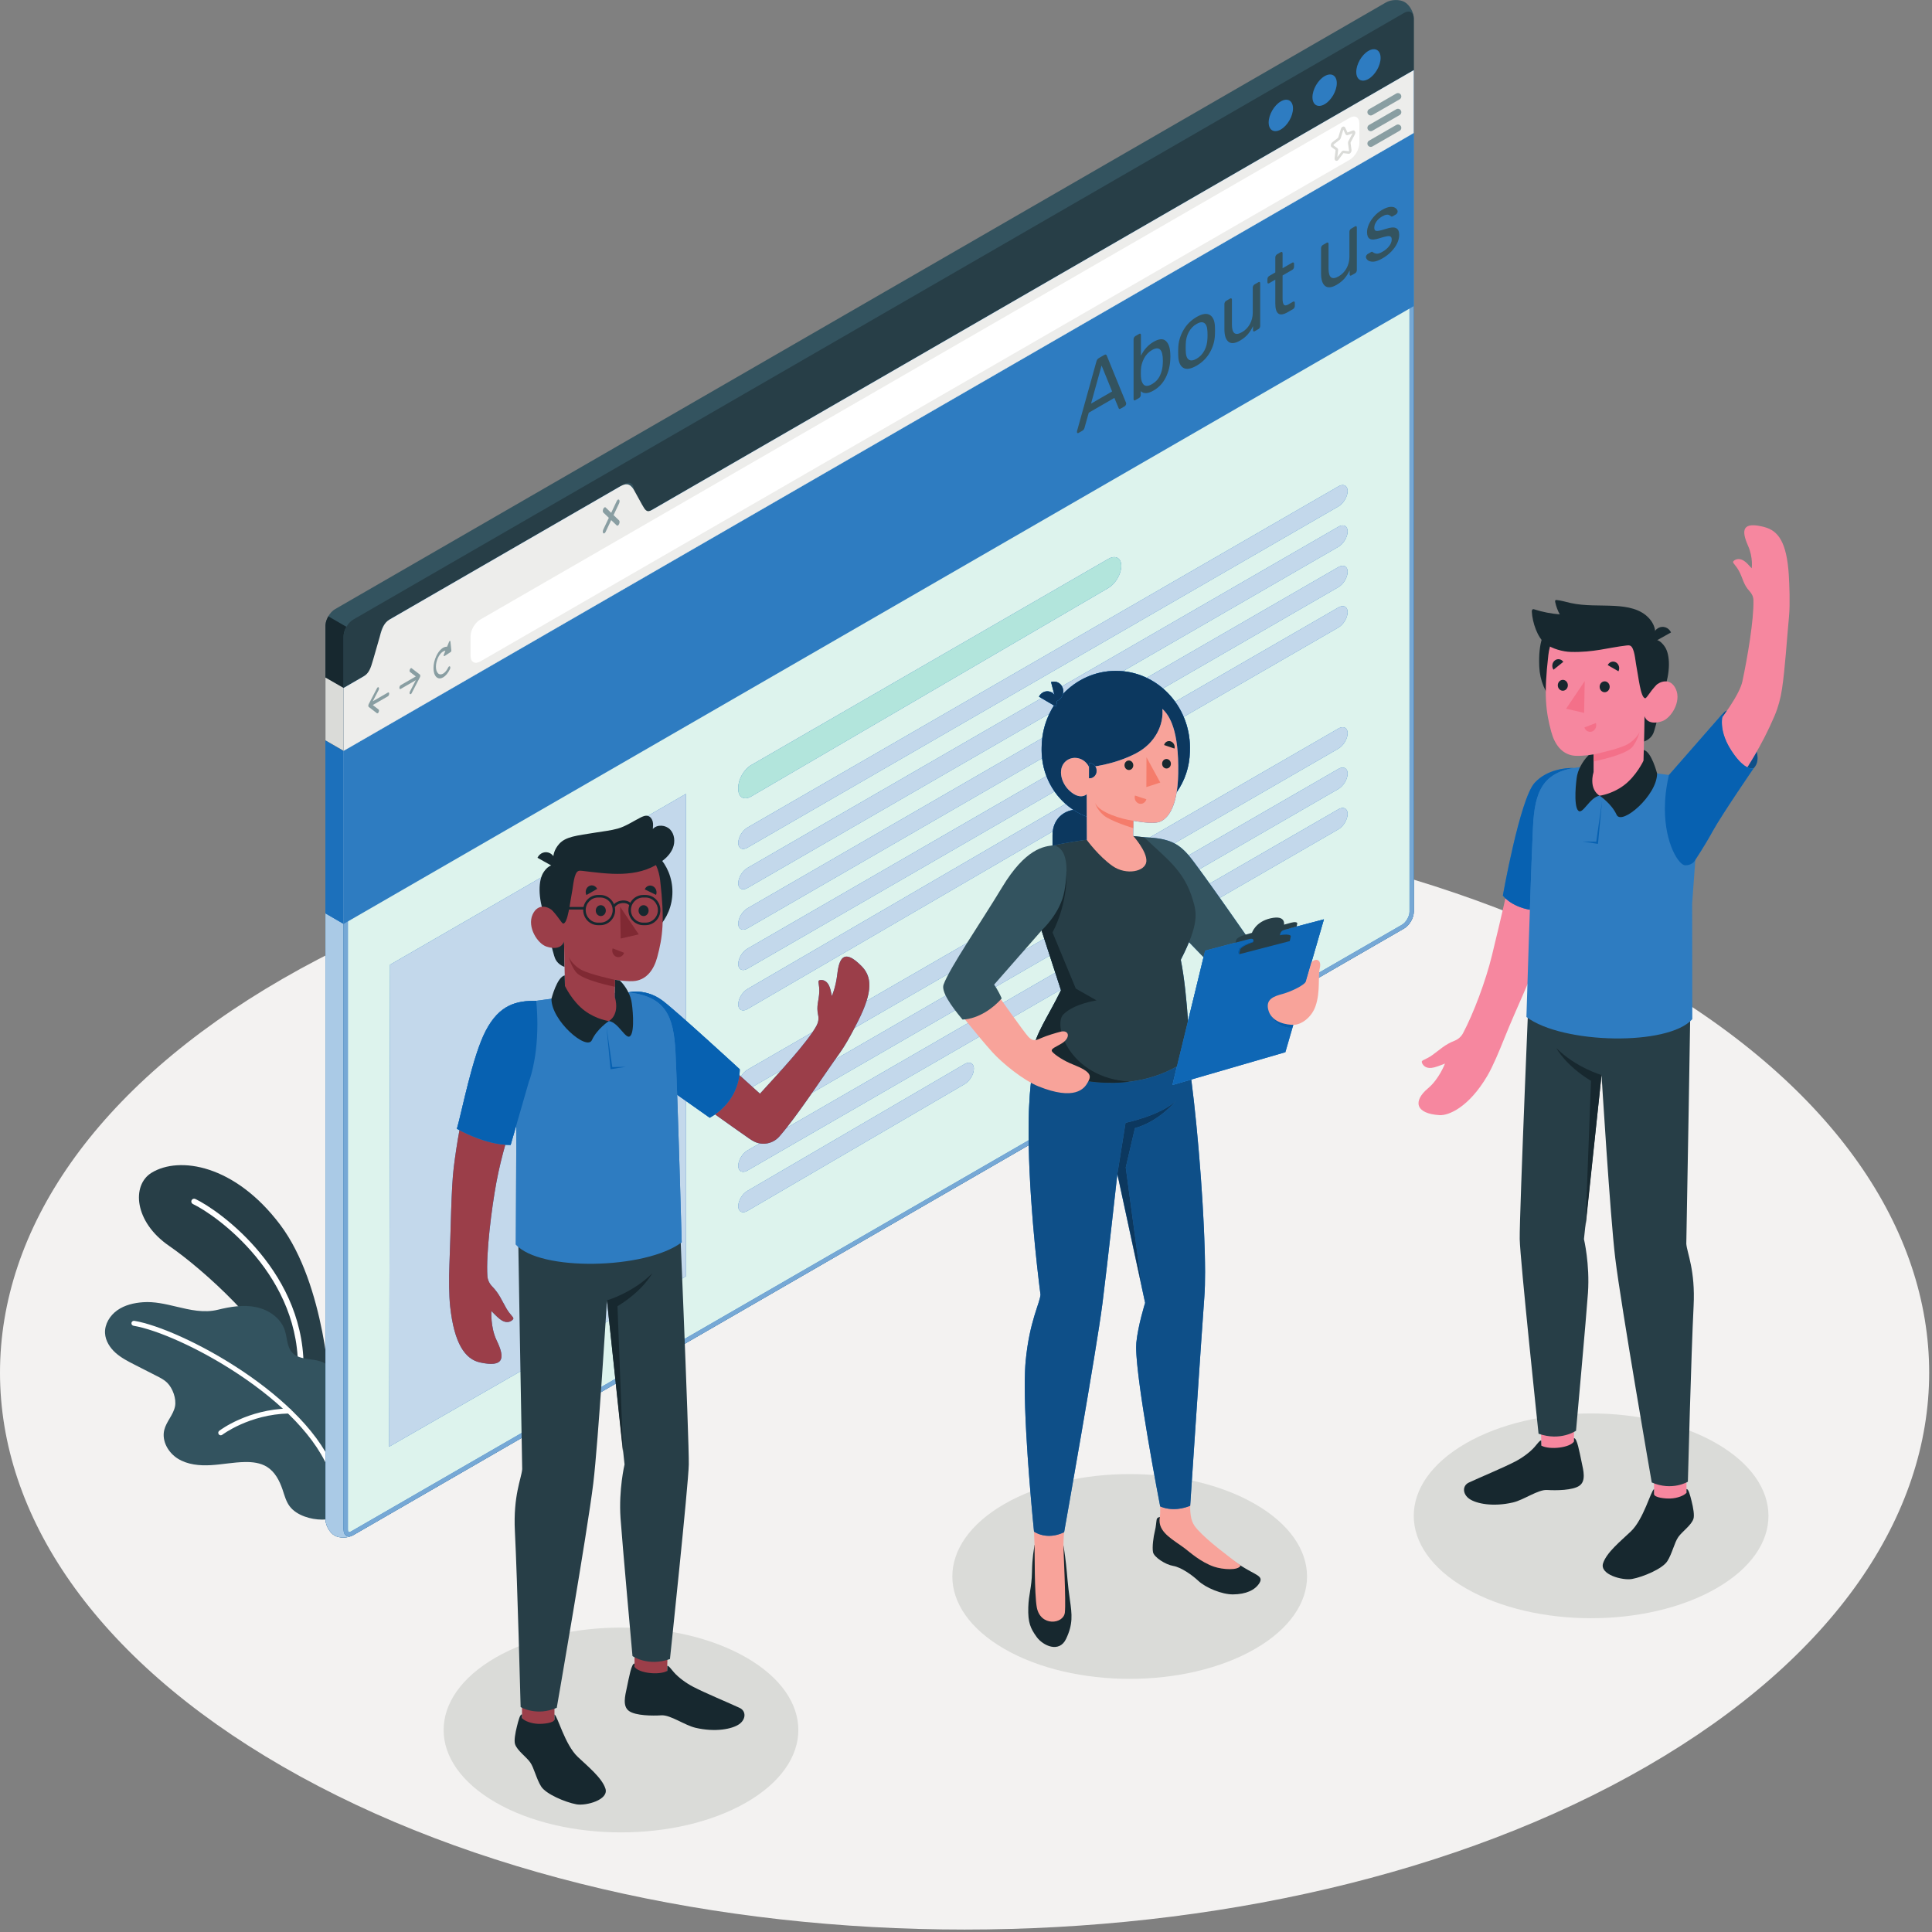 <svg width="601" height="601" viewBox="0 0 601 601" fill="none" xmlns="http://www.w3.org/2000/svg">
<rect x="0" y="0" width="601" height="601" fill="#808080" stroke="none"/>
<g clip-path="url(#clip0)">
<path d="M512.237 304.502C629.417 372.155 629.417 481.845 512.236 549.5C395.053 617.154 205.065 617.154 87.885 549.5C-29.295 481.846 -29.295 372.156 87.886 304.502C205.068 236.847 395.056 236.847 512.237 304.502Z" fill="#F3F2F1"/>
<path d="M390.433 467.877C411.979 480.315 411.979 500.484 390.433 512.925C368.887 525.363 333.955 525.363 312.409 512.925C290.864 500.484 290.864 480.317 312.409 467.877C333.956 455.438 368.888 455.438 390.433 467.877Z" fill="#DADBD8"/>
<path d="M533.971 449.015C555.516 461.454 555.516 481.622 533.971 494.062C512.423 506.502 477.491 506.502 455.945 494.062C434.4 481.623 434.4 461.454 455.945 449.015C477.492 436.575 512.424 436.575 533.971 449.015Z" fill="#DADBD8"/>
<path d="M232.185 515.638C253.731 528.078 253.731 548.246 232.185 560.684C210.64 573.124 175.707 573.124 154.161 560.686C132.616 548.246 132.616 528.078 154.161 515.638C175.708 503.199 210.64 503.199 232.185 515.638Z" fill="#DADBD8"/>
<path d="M102.722 433.413C102.722 433.413 101.275 399.731 87.161 380.991C73.047 362.253 55.732 359.549 47.141 364.823C40.882 368.667 41.725 380.077 52.562 387.535C63.401 394.991 84.292 413.95 87.556 426.338L102.722 433.413Z" fill="#273E47"/>
<path d="M93.456 428.504C92.981 428.475 92.615 428.068 92.638 427.591C94.088 397.032 67.271 377.976 60.01 374.547C59.574 374.34 59.388 373.819 59.593 373.384C59.8 372.946 60.32 372.766 60.755 372.966C68.239 376.502 95.879 396.147 94.383 427.674C94.359 428.156 93.95 428.53 93.469 428.506L93.456 428.504Z" fill="white"/>
<path d="M96.015 422.779C94.054 422.496 92.155 422.148 90.865 420.726C89.221 418.915 89.36 416.162 88.604 413.835C87.364 410.023 83.603 407.439 79.679 406.62C75.755 405.8 71.677 406.474 67.785 407.428C63.414 408.502 59.138 407.483 54.848 406.464C51.418 405.651 47.98 404.836 44.477 405.091C41.663 405.295 38.804 405.964 36.496 407.588C34.189 409.212 32.517 411.922 32.676 414.739C32.809 417.09 34.173 419.232 35.923 420.807C37.674 422.379 39.797 423.467 41.894 424.535C44.199 425.711 46.504 426.886 48.809 428.062C49.952 428.644 51.114 429.242 52.023 430.147C53.734 431.851 54.919 435.147 54.44 437.514C53.906 440.151 51.742 442.212 51.099 444.826C50.255 448.258 52.351 451.923 55.36 453.776C58.369 455.631 62.075 455.98 65.604 455.776C69.133 455.572 72.625 454.867 76.16 454.804C78.541 454.762 81.02 455.044 83.044 456.3C85.513 457.832 86.948 460.587 87.881 463.34C88.481 465.108 88.943 466.972 90.044 468.481C91.185 470.044 92.924 471.083 94.742 471.748C98.225 473.023 102.275 473.062 105.752 471.728C108.667 470.611 110.093 467.316 111.182 464.466C112.275 461.604 112.794 458.19 112.716 455.152C112.515 447.22 110.729 438.66 107.292 431.499C105.651 428.08 103.268 424.67 99.666 423.486C98.515 423.107 97.253 422.956 96.015 422.779Z" fill="#33535F"/>
<path d="M103.653 459.399C103.331 459.399 103.031 459.198 102.919 458.878C94.699 435.295 55.768 414.768 41.534 412.416C41.11 412.346 40.823 411.947 40.892 411.522C40.963 411.096 41.373 410.808 41.787 410.88C56.293 413.276 95.984 434.248 104.388 458.363C104.531 458.77 104.317 459.214 103.911 459.355L103.653 459.399Z" fill="white"/>
<path d="M68.672 446.486C68.439 446.486 68.208 446.382 68.054 446.182C67.793 445.842 67.857 445.353 68.197 445.091C68.552 444.818 77.009 438.431 89.82 438.145H89.836C90.259 438.145 90.606 438.482 90.615 438.906C90.624 439.335 90.284 439.693 89.854 439.702C77.549 439.977 69.228 446.261 69.146 446.325C69.005 446.433 68.838 446.486 68.672 446.486Z" fill="white"/>
<path d="M104.063 477.653C102.505 476.753 101.242 474.469 101.242 472.551L101.241 194.687C101.241 192.77 102.587 190.438 104.249 189.479L431.143 0.759C432.804 -0.199 435.413 -0.247 436.972 0.653C438.529 1.551 439.793 3.835 439.793 5.754L439.795 283.617C439.795 285.535 438.448 287.867 436.787 288.826L109.891 477.545C108.23 478.505 105.621 478.553 104.063 477.653Z" fill="#33535F"/>
<path d="M109.32 477.806L109.195 477.847L108.903 477.958L108.681 478.027C108.556 478.069 108.418 478.111 108.264 478.124L107.986 478.181C107.848 478.209 107.681 478.235 107.528 478.25C106.292 478.388 104.999 478.194 104.069 477.653C102.499 476.75 101.249 474.471 101.249 472.554L101.235 230.31L106.888 233.574V475.805C106.888 477.166 107.57 477.958 108.556 477.958C108.695 477.958 108.82 477.945 108.958 477.902L109.028 477.888L109.32 477.806Z" fill="#2E7CC1"/>
<path d="M106.757 478.293C105.772 478.293 104.807 478.082 104.069 477.652C102.499 476.75 101.249 474.471 101.249 472.554L101.239 284.112L106.889 287.4V475.804C106.889 475.811 106.889 475.816 106.889 475.823C106.891 476.199 106.944 476.529 107.042 476.814C107.043 476.817 107.045 476.821 107.046 476.824C107.302 477.552 107.851 477.958 108.556 477.958C108.665 477.958 108.765 477.95 108.87 477.926C108.964 477.911 109.061 477.888 109.159 477.86L108.903 477.958L108.681 478.027C108.556 478.069 108.418 478.111 108.265 478.124L107.986 478.181C107.848 478.209 107.681 478.235 107.528 478.25C107.272 478.279 107.014 478.293 106.757 478.293Z" fill="#AACAE6"/>
<path d="M106.888 233.574L101.235 230.31V284.111L106.888 287.4V233.574Z" fill="#2E7CC1"/>
<path d="M106.888 287.4L101.238 284.112L101.235 284.111V230.31L106.888 233.574V287.4Z" fill="#1C70BB"/>
<path d="M107.764 194.984C107.222 195.915 106.888 196.984 106.888 197.943V233.574L101.235 230.31V194.692C101.235 194.567 101.235 194.456 101.249 194.331C101.276 194.082 101.319 193.831 101.374 193.582C101.526 192.956 101.791 192.303 102.124 191.72L107.764 194.984Z" fill="#17282F"/>
<path d="M439.787 5.748V21.822L200.169 160.159C198.516 161.118 197.169 160.339 197.169 158.422V152.338C197.169 150.42 195.821 149.643 194.155 150.602L121.183 192.734C119.516 193.692 118.169 196.026 118.169 197.943V204.028C118.169 205.944 116.821 208.279 115.168 209.236L106.888 214.015V197.943C106.888 196.026 108.236 193.692 109.889 192.734L436.787 4.012C438.439 3.054 439.787 3.832 439.787 5.748Z" fill="#273E47"/>
<path d="M439.801 283.611C439.801 285.529 438.453 287.862 436.787 288.819L109.889 477.541C108.236 478.5 106.888 477.722 106.888 475.805V214.015L115.168 209.237C116.821 208.279 119.516 193.693 121.183 192.734L192.933 151.306C193.767 150.827 195.163 153.279 196.556 155.733C197.951 158.186 199.343 160.638 200.169 160.159L439.787 21.822V41.38L439.801 283.611Z" fill="#2E7CC1"/>
<path d="M108.012 477.863C107.57 477.709 107.231 477.351 107.046 476.824C107.045 476.821 107.043 476.817 107.042 476.814C106.944 476.529 106.891 476.199 106.889 475.823C106.888 475.816 106.888 475.811 106.888 475.804C106.888 476.899 107.328 477.622 108.012 477.863ZM108.551 476.617C108.238 476.617 108.222 475.94 108.222 475.804V232.804L438.453 42.15L438.468 283.611C438.468 285.051 437.371 286.946 436.12 287.666L406.368 304.842L411.839 285.983L388.456 292.143C386.088 288.743 382.712 283.911 379.445 279.298L416.325 258.004C417.92 257.084 419.212 254.938 419.212 253.211C419.212 252.014 418.592 251.332 417.681 251.332C417.277 251.332 416.816 251.467 416.325 251.75L376.291 274.864C375.131 273.243 374.04 271.732 373.077 270.418L416.325 245.45C417.92 244.528 419.212 242.382 419.212 240.655C419.212 239.459 418.593 238.778 417.681 238.778C417.277 238.778 416.816 238.911 416.325 239.195L369.764 266.076C368.315 264.375 366.913 263.184 365.311 262.346L416.325 232.894C417.92 231.974 419.212 229.827 419.212 228.099C419.212 226.903 418.593 226.222 417.681 226.222C417.277 226.222 416.816 226.356 416.325 226.639L357.612 260.538C357.068 260.498 356.501 260.464 355.908 260.436L352.565 260.086C352.523 260.036 352.5 260.011 352.5 260.011L352.54 255.319C354.579 255.662 356.652 255.972 358.359 255.972C359.433 255.972 360.363 255.85 361.044 255.534C362.455 254.882 364.977 252.954 366.036 246.434C368.519 242.926 370.028 238.618 370.141 233.931L370.173 232.563C370.156 229.159 369.46 225.927 368.22 223L416.325 195.227C417.92 194.307 419.212 192.16 419.212 190.432C419.212 189.236 418.593 188.555 417.681 188.555C417.277 188.555 416.816 188.69 416.325 188.972L365.561 218.28C364.461 216.756 363.192 215.374 361.781 214.163L416.325 182.671C417.92 181.751 419.212 179.604 419.212 177.878C419.212 176.682 418.592 175.999 417.681 175.999C417.277 175.999 416.816 176.134 416.325 176.416L356.692 210.846C354.411 209.762 351.932 209.054 349.327 208.798L416.325 170.116C417.92 169.195 419.212 167.048 419.212 165.322C419.212 164.126 418.593 163.444 417.681 163.444C417.277 163.444 416.816 163.578 416.325 163.862L330.357 213.495C329.84 212.58 328.891 212.024 327.86 212.024C327.565 212.024 327.264 212.07 326.964 212.166L327.705 215.026L327.105 215.372C326.687 215.15 326.243 215.044 325.803 215.044C324.755 215.044 323.739 215.65 323.203 216.716L323.983 217.175L232.537 269.971C230.944 270.891 229.651 273.038 229.651 274.764C229.651 275.96 230.271 276.642 231.181 276.642C231.585 276.642 232.047 276.507 232.537 276.224L326.444 222.008C325.321 224.346 324.555 226.9 324.22 229.594L232.537 282.527C230.944 283.447 229.651 285.594 229.651 287.32C229.651 288.516 230.271 289.198 231.181 289.198C231.585 289.198 232.047 289.063 232.537 288.78L324.168 235.878C324.384 237.807 324.84 239.66 325.505 241.407L232.537 295.082C230.944 296.003 229.651 298.148 229.651 299.875C229.651 301.072 230.271 301.752 231.181 301.752C231.585 301.752 232.047 301.619 232.537 301.336L328.033 246.202C329.025 247.627 330.179 248.927 331.464 250.068L232.537 307.638C230.944 308.558 229.651 310.704 229.651 312.431C229.651 313.627 230.271 314.308 231.181 314.308C231.585 314.308 232.047 314.174 232.537 313.891L327.484 258.638C327.44 259.011 327.417 259.395 327.417 259.79V263.09C326.993 263.196 326.611 263.303 326.285 263.408C326.84 264.768 327.203 266.23 327.417 267.738V271.98L327.656 272.043C327.616 274.134 327.375 276.226 327.031 278.192L269.569 311.368C271.251 306.034 270.36 302.908 267.988 300.516C265.965 298.479 264.461 297.571 263.344 297.571C261.661 297.571 260.853 299.631 260.468 302.996C259.996 307.128 258.777 309.839 258.777 309.839C258.419 308.11 258.267 307.319 257.824 306.46C257.183 305.218 256.216 304.859 255.493 304.859C255.225 304.859 254.991 304.908 254.817 304.98C254.323 305.187 254.935 306.374 254.857 308.542C254.757 311.32 253.86 312.855 254.509 315.806C254.752 316.911 254.549 318.063 254.012 319.058C253.683 319.667 253.265 320.34 252.777 321.063L232.537 332.748C231.732 333.214 231.004 333.991 230.48 334.87C230.323 334.728 230.164 334.586 230.005 334.44C230.096 333.714 230.112 333.166 230.112 332.867C230.112 332.703 230.107 332.615 230.107 332.615C230.107 332.615 220.661 323.928 213.404 317.504V246.936L121.332 300.094L121.064 450.035L213.404 397.031V342.498L220.78 347.699C221.365 347.364 221.913 347.016 222.427 346.658C227.656 350.386 232.225 353.628 233.276 354.324C233.676 354.59 234.087 354.831 234.493 355.047C235.075 355.358 235.687 355.567 236.308 355.683L232.537 357.86C230.944 358.78 229.651 360.926 229.651 362.654C229.651 363.85 230.271 364.531 231.181 364.531C231.585 364.531 232.047 364.396 232.537 364.114L329.989 307.851L330.051 308.04C325.832 316.698 322.343 320.991 320.913 328.026C321.164 328.516 321.515 329.007 321.955 329.49C320.501 335.287 319.975 343.411 319.976 352.154C319.976 352.999 319.98 353.852 319.991 354.708L109.221 476.388C108.862 476.595 108.634 476.617 108.551 476.617ZM301.417 330.586C301.013 330.586 300.552 330.719 300.061 331.003L232.537 370.415C230.944 371.336 229.651 373.482 229.651 375.208C229.651 376.406 230.271 377.087 231.181 377.087C231.585 377.087 232.047 376.952 232.537 376.67L300.061 337.258C301.655 336.336 302.948 334.19 302.948 332.463C302.948 331.267 302.328 330.586 301.417 330.586ZM417.681 150.888C417.277 150.888 416.816 151.023 416.325 151.306L232.537 257.415C230.944 258.336 229.651 260.482 229.651 262.208C229.651 263.406 230.271 264.087 231.181 264.087C231.585 264.087 232.047 263.952 232.537 263.67L416.325 157.56C417.92 156.64 419.212 154.494 419.212 152.766C419.212 151.57 418.593 150.888 417.681 150.888ZM346.616 173.292C346.061 173.292 345.432 173.475 344.764 173.86L233.695 237.987C231.463 239.275 229.652 242.41 229.652 244.987L229.651 245.451C229.651 247.275 230.553 248.326 231.869 248.326C232.413 248.326 233.029 248.146 233.68 247.766L344.776 182.918C347.001 181.618 348.807 178.542 348.807 176.046C348.807 174.296 347.916 173.292 346.616 173.292ZM244.651 350.866C247.14 347.728 249.923 343.831 252.612 339.968L326.555 297.278L328.279 302.584L244.651 350.866ZM236.405 340.224C235.725 339.608 234.939 338.898 234.072 338.116L243.019 332.951C240.739 335.495 238.432 338.003 236.405 340.224ZM259.809 329.559C260.285 328.88 260.739 328.242 261.164 327.651C262.863 325.295 264.52 322.283 265.816 319.788L325.245 285.478C324.529 287.767 323.933 289.206 323.933 289.206L324.844 292.011L259.809 329.559ZM369.569 317.578C369.137 311.446 368.429 304.048 367.315 298.57C368.379 296.495 369.219 294.687 369.872 293.092L374.392 297.752L369.569 317.578Z" fill="#DDF3ED"/>
<path d="M108.552 477.951C108.359 477.951 108.179 477.921 108.012 477.863C108.179 477.921 108.359 477.951 108.552 477.951C108.655 477.951 108.762 477.943 108.872 477.926C108.871 477.926 108.87 477.926 108.87 477.926C108.76 477.943 108.654 477.951 108.552 477.951ZM109.159 477.86L109.161 477.859C109.395 477.792 109.638 477.687 109.89 477.54L320.012 356.235L109.89 477.54C109.638 477.687 109.393 477.792 109.159 477.86Z" fill="#1F65A3"/>
<path d="M108.87 477.926C108.87 477.926 108.871 477.926 108.872 477.926C108.966 477.91 109.063 477.888 109.161 477.859L109.159 477.86C109.061 477.888 108.964 477.911 108.87 477.926Z" fill="#649FD3"/>
<path d="M108.551 477.951C108.359 477.951 108.179 477.921 108.012 477.863C107.328 477.621 106.888 476.899 106.888 475.804V214.015V233.574L108.222 232.804V475.804C108.222 475.94 108.238 476.617 108.551 476.617C108.634 476.617 108.862 476.595 109.221 476.388L319.991 354.708C319.996 355.218 320.003 355.723 320.012 356.235L109.889 477.54C109.638 477.687 109.395 477.792 109.161 477.859C109.063 477.888 108.966 477.91 108.872 477.926C108.762 477.943 108.655 477.951 108.551 477.951ZM405.832 306.69L406.368 304.842L436.12 287.666C437.371 286.946 438.468 285.051 438.468 283.611L438.453 42.15L439.787 41.38L439.801 283.611C439.801 285.528 438.453 287.862 436.787 288.819L405.832 306.69Z" fill="#76A8D5"/>
<path d="M202.676 158.711L439.787 21.822L202.811 158.636C202.764 158.663 202.72 158.688 202.676 158.711Z" fill="#76A8D5"/>
<path d="M106.889 233.574V287.4L439.786 95.228V41.38L106.889 233.574Z" fill="#2E7CC1"/>
<path d="M439.787 21.822V41.38L106.888 233.574V214.015L113.072 210.434C114.725 209.476 115.281 208.018 116.072 205.226L118.169 197.943C118.83 195.415 119.516 193.692 121.183 192.734L192.933 151.306C194.6 150.347 195.901 150.242 197.169 152.338L199.741 157.007C200.685 158.636 201.157 159.595 202.811 158.636L439.787 21.822Z" fill="#EDEDEB"/>
<path d="M425.687 15.828C427.776 14.622 429.471 15.6 429.471 18.014C429.471 20.427 427.776 23.361 425.687 24.568C423.595 25.775 421.901 24.796 421.901 22.383C421.901 19.97 423.595 17.035 425.687 15.828Z" fill="#2E7CC1"/>
<path d="M412.06 23.684C414.151 22.477 415.845 23.455 415.845 25.868C415.845 28.283 414.151 31.218 412.06 32.424C409.971 33.631 408.276 32.652 408.276 30.239C408.276 27.826 409.971 24.891 412.06 23.684Z" fill="#2E7CC1"/>
<path d="M398.435 31.539C400.525 30.334 402.22 31.312 402.22 33.725C402.22 36.139 400.525 39.073 398.435 40.28C396.345 41.487 394.651 40.508 394.651 38.095C394.651 35.681 396.345 32.747 398.435 31.539Z" fill="#2E7CC1"/>
<path d="M117.514 221.874H117.263L114.702 219.905L114.695 219.895L114.626 219.791L114.606 219.757L114.572 219.539L114.606 219.285L114.626 219.226L114.695 219.043L114.702 219.025L117.263 214.097C117.372 213.889 117.521 213.769 117.648 213.769C117.705 213.769 117.757 213.793 117.799 213.843C117.938 214.007 117.922 214.386 117.763 214.69L115.963 218.151L120.685 215.426C120.732 215.399 120.777 215.386 120.819 215.386C120.962 215.386 121.064 215.541 121.064 215.791C121.064 216.114 120.895 216.474 120.685 216.595L115.963 219.321L117.763 220.705C117.922 220.826 117.938 221.186 117.799 221.51C117.724 221.685 117.619 221.813 117.514 221.874Z" fill="#899EA2"/>
<path d="M127.8 215.935L127.514 215.9C127.375 215.736 127.392 215.358 127.55 215.055L129.35 211.592L124.629 214.318C124.582 214.346 124.537 214.358 124.495 214.358C124.351 214.358 124.249 214.203 124.249 213.952C124.249 213.63 124.419 213.27 124.629 213.148L129.35 210.423L127.55 209.039C127.392 208.918 127.375 208.558 127.514 208.234C127.621 207.983 127.79 207.83 127.934 207.83C127.975 207.83 128.014 207.843 128.05 207.87L130.611 209.839L130.619 209.85L130.687 209.952L130.708 209.988L130.742 210.204L130.708 210.459L130.687 210.519L130.619 210.7L130.611 210.719L128.05 215.647C127.978 215.786 127.889 215.884 127.8 215.935Z" fill="#899EA2"/>
<path d="M136.789 211.034C136.401 211.034 136.037 210.891 135.727 210.591C134.557 209.466 134.557 206.536 135.727 204.062C136.583 202.247 137.831 201.184 138.899 201.184C138.956 201.184 139.012 201.188 139.067 201.194L139.715 199.612C139.783 199.446 139.887 199.358 139.972 199.358C140.044 199.358 140.104 199.422 140.117 199.552L140.399 202.312C140.419 202.507 140.319 202.752 140.184 202.84L138.259 204.096C138.225 204.119 138.193 204.128 138.165 204.128C138.028 204.128 137.967 203.887 138.071 203.63L138.559 202.438C137.779 202.484 136.884 203.263 136.263 204.578C135.391 206.426 135.391 208.615 136.263 209.454C136.496 209.679 136.767 209.784 137.056 209.784C137.853 209.784 138.789 208.98 139.429 207.626C139.539 207.396 139.697 207.26 139.832 207.26C139.881 207.26 139.928 207.278 139.967 207.316C140.116 207.459 140.116 207.828 139.967 208.143C139.383 209.38 138.615 210.274 137.847 210.718C137.488 210.924 137.129 211.034 136.789 211.034Z" fill="#899EA2"/>
<path d="M187.855 165.939C187.787 165.939 187.724 165.915 187.669 165.862C187.465 165.667 187.465 165.159 187.669 164.728L189.391 161.084L187.669 159.428C187.465 159.232 187.465 158.724 187.669 158.294C187.819 157.978 188.035 157.791 188.22 157.791C188.288 157.791 188.352 157.816 188.405 157.868L190.127 159.524L191.848 155.882C191.996 155.566 192.213 155.379 192.399 155.379C192.467 155.379 192.529 155.404 192.584 155.456C192.788 155.651 192.788 156.159 192.584 156.591L190.864 160.234L192.584 161.891C192.788 162.086 192.788 162.594 192.584 163.024C192.483 163.239 192.349 163.395 192.216 163.472C192.153 163.508 192.092 163.527 192.033 163.527C191.965 163.527 191.903 163.502 191.848 163.45L190.127 161.792L188.405 165.436C188.304 165.652 188.171 165.807 188.037 165.884C187.975 165.92 187.913 165.939 187.855 165.939Z" fill="#899EA2"/>
<path d="M146.383 204.031V197.946C146.383 196.027 147.729 193.695 149.391 192.737L419.857 36.663C421.519 35.705 422.865 36.482 422.865 38.401V44.485C422.864 46.403 421.517 48.735 419.857 49.695L149.391 205.769C147.729 206.727 146.383 205.95 146.383 204.031Z" fill="white"/>
<path d="M414.779 45.192L415.997 46.072C416.199 46.219 416.293 46.479 416.256 46.788L416.007 48.867L417.325 47.191C417.513 46.949 417.756 46.829 418.003 46.857L419.584 47.053L419.64 46.733L419.337 44.563C419.308 44.343 419.36 44.087 419.477 43.861L420.755 41.467L419.293 42.028C418.981 42.145 418.672 42.022 418.533 41.723L417.876 40.325L417.868 40.348L417.08 42.939C417.004 43.183 416.861 43.4 416.684 43.535L414.919 44.898L414.779 45.192ZM415.764 50.036L415.543 49.993C415.328 49.904 415.116 49.652 415.168 49.213L415.469 46.693L415.475 46.673L414.255 45.792C414.087 45.671 413.991 45.468 413.987 45.223C413.98 44.863 414.16 44.48 414.433 44.27L416.2 42.908L416.321 42.707L417.111 40.117C417.24 39.692 417.553 39.389 417.891 39.365C418.132 39.345 418.353 39.479 418.463 39.709V39.711L419.175 41.224L420.775 40.611C421.02 40.517 421.271 40.576 421.433 40.76C421.656 41.012 421.665 41.444 421.456 41.835L420.179 44.233L420.123 44.455L420.424 46.624C420.477 47.007 420.291 47.391 420.083 47.603C419.905 47.782 419.695 47.867 419.487 47.84L417.907 47.644L416.369 49.699C416.176 49.947 415.955 50.036 415.764 50.036Z" fill="#DADBD8"/>
<path d="M426.412 35.92C426.049 35.92 425.7 35.734 425.508 35.4C425.22 34.902 425.391 34.264 425.888 33.978L434.353 29.09C434.517 28.995 434.697 28.95 434.873 28.95C435.233 28.95 435.583 29.138 435.776 29.471C436.063 29.968 435.892 30.607 435.395 30.894L426.931 35.78C426.767 35.876 426.588 35.92 426.412 35.92Z" fill="#899EA2"/>
<path d="M426.412 40.81C426.049 40.81 425.7 40.623 425.508 40.288C425.22 39.789 425.391 39.152 425.888 38.866L434.353 33.979C434.517 33.883 434.697 33.838 434.873 33.838C435.233 33.838 435.583 34.026 435.776 34.359C436.063 34.858 435.892 35.495 435.395 35.783L426.931 40.67C426.767 40.764 426.588 40.81 426.412 40.81Z" fill="#899EA2"/>
<path d="M426.412 45.698C426.049 45.698 425.7 45.511 425.508 45.176C425.22 44.679 425.391 44.042 425.888 43.754L434.353 38.867C434.517 38.771 434.697 38.726 434.873 38.726C435.233 38.726 435.583 38.914 435.776 39.248C436.063 39.747 435.892 40.383 435.395 40.671L426.931 45.558C426.767 45.652 426.588 45.698 426.412 45.698Z" fill="#899EA2"/>
<path d="M106.889 214.015V233.574L101.235 230.31V210.764L106.889 214.015Z" fill="#DADBD8"/>
<path d="M335.505 134.68C335.375 134.754 335.262 134.764 335.165 134.708C335.068 134.652 335.019 134.549 335.019 134.399C335.019 134.249 335.027 134.142 335.043 134.076L341.069 112.446C341.199 111.959 341.458 111.604 341.847 111.38L343.499 110.426C343.887 110.201 344.147 110.257 344.276 110.594L350.277 125.281L350.326 125.562C350.326 125.711 350.277 125.87 350.18 126.039C350.083 126.207 349.97 126.328 349.84 126.403L348.601 127.119C348.423 127.222 348.285 127.254 348.188 127.217C348.091 127.161 348.026 127.086 347.994 126.992L346.657 123.78L338.688 128.381L337.352 133.137C337.319 133.267 337.246 133.422 337.133 133.599C337.036 133.749 336.906 133.871 336.744 133.964L335.505 134.68ZM345.953 121.774L342.673 113.708L339.393 125.562L345.953 121.774ZM358.852 121.481C357.103 122.491 355.775 122.556 354.868 121.677V122.855C354.868 123.042 354.811 123.234 354.698 123.43C354.6 123.599 354.471 123.73 354.309 123.823L353.191 124.469C353.029 124.562 352.892 124.585 352.778 124.539C352.681 124.464 352.632 124.333 352.632 124.146V105.517C352.632 105.33 352.681 105.152 352.778 104.984C352.892 104.788 353.029 104.643 353.191 104.549L354.382 103.862C354.544 103.768 354.673 103.759 354.77 103.834C354.868 103.89 354.916 104.011 354.916 104.198V110.651C355.872 108.734 357.184 107.294 358.852 106.331C360.537 105.358 361.808 105.269 362.667 106.064C363.525 106.84 363.987 108.173 364.052 110.062C364.068 110.258 364.076 110.534 364.076 110.89C364.076 111.245 364.068 111.53 364.052 111.745C363.987 113.728 363.525 115.603 362.667 117.371C361.808 119.138 360.537 120.508 358.852 121.481ZM358.342 119.503C359.492 118.839 360.326 117.946 360.845 116.823C361.379 115.692 361.671 114.439 361.719 113.064C361.736 112.868 361.744 112.592 361.744 112.236C361.744 108.701 360.61 107.589 358.342 108.898C357.257 109.524 356.423 110.417 355.84 111.577C355.256 112.737 354.949 113.878 354.916 115L354.892 116.108L354.916 117.16C354.965 118.31 355.265 119.157 355.815 119.699C356.382 120.213 357.224 120.148 358.342 119.503ZM372.233 113.755C370.451 114.784 369.067 115.004 368.078 114.415C367.107 113.816 366.588 112.572 366.523 110.683L366.499 109.491L366.523 108.27C366.588 106.325 367.115 104.488 368.103 102.757C369.091 101.009 370.468 99.625 372.233 98.605C373.999 97.586 375.376 97.38 376.364 97.988C377.352 98.577 377.878 99.807 377.943 101.677C377.959 101.874 377.967 102.271 377.967 102.87C377.967 103.468 377.959 103.875 377.943 104.09C377.878 106.054 377.352 107.901 376.364 109.631C375.392 111.352 374.015 112.727 372.233 113.755ZM372.233 111.595C373.254 111.006 374.055 110.169 374.639 109.084C375.238 107.99 375.562 106.727 375.61 105.296C375.627 105.1 375.635 104.74 375.635 104.216C375.635 103.693 375.627 103.342 375.61 103.164C375.562 101.79 375.238 100.901 374.639 100.499C374.055 100.088 373.254 100.176 372.233 100.766C371.213 101.355 370.403 102.196 369.804 103.291C369.204 104.385 368.888 105.643 368.856 107.064L368.832 108.144L368.856 109.196C368.888 110.58 369.204 111.473 369.804 111.875C370.403 112.278 371.213 112.184 372.233 111.595ZM385.723 105.967C384.184 106.855 382.994 106.972 382.152 106.317C381.309 105.644 380.888 104.354 380.888 102.446V94.534C380.888 94.347 380.937 94.169 381.034 94.001C381.147 93.805 381.285 93.66 381.447 93.566L382.662 92.865C382.824 92.771 382.953 92.762 383.051 92.837C383.164 92.884 383.221 93.001 383.221 93.188V100.959C383.221 103.746 384.273 104.531 386.379 103.316C387.4 102.726 388.21 101.894 388.809 100.819C389.408 99.724 389.708 98.523 389.708 97.213V89.442C389.708 89.255 389.756 89.077 389.854 88.909C389.967 88.713 390.105 88.568 390.267 88.474L391.482 87.773C391.644 87.679 391.773 87.67 391.87 87.745C391.967 87.801 392.016 87.922 392.016 88.109V101.408C392.016 101.595 391.967 101.782 391.87 101.969C391.773 102.137 391.644 102.268 391.482 102.362L390.34 103.021C390.178 103.114 390.04 103.138 389.927 103.091C389.829 103.016 389.781 102.885 389.781 102.698V101.464C389.327 102.436 388.776 103.297 388.129 104.045C387.481 104.774 386.679 105.415 385.723 105.967ZM400.558 97.121C397.999 98.599 396.719 97.692 396.719 94.4V86.993L394.824 88.088C394.662 88.181 394.524 88.204 394.411 88.158C394.314 88.083 394.265 87.952 394.265 87.765V86.811C394.265 86.624 394.314 86.446 394.411 86.278C394.524 86.082 394.662 85.937 394.824 85.843L396.719 84.749V80.064C396.719 79.877 396.768 79.699 396.865 79.531C396.978 79.334 397.116 79.189 397.278 79.096L398.42 78.436C398.582 78.343 398.711 78.334 398.809 78.408C398.922 78.455 398.979 78.572 398.979 78.759V83.444L401.991 81.705C402.153 81.611 402.283 81.602 402.38 81.677C402.494 81.724 402.55 81.841 402.55 82.028V82.981C402.55 83.168 402.494 83.36 402.38 83.557C402.283 83.725 402.153 83.856 401.991 83.949L398.979 85.689V92.899C398.979 93.834 399.116 94.466 399.392 94.793C399.667 95.101 400.121 95.073 400.752 94.709L402.234 93.853C402.396 93.759 402.526 93.75 402.623 93.825C402.736 93.872 402.793 93.989 402.793 94.176V95.186C402.793 95.373 402.736 95.564 402.623 95.761C402.526 95.929 402.396 96.06 402.234 96.153L400.558 97.121ZM415.786 88.61C414.247 89.499 413.056 89.615 412.214 88.961C411.372 88.288 410.951 86.997 410.951 85.089V77.178C410.951 76.991 410.999 76.813 411.096 76.645C411.21 76.448 411.347 76.303 411.509 76.21L412.724 75.508C412.886 75.415 413.016 75.406 413.113 75.48C413.226 75.527 413.283 75.644 413.283 75.831V83.602C413.283 86.389 414.336 87.175 416.442 85.959C417.462 85.37 418.272 84.537 418.871 83.462C419.471 82.368 419.77 81.166 419.77 79.857V72.086C419.77 71.898 419.819 71.721 419.916 71.552C420.029 71.356 420.167 71.211 420.329 71.118L421.544 70.416C421.706 70.323 421.836 70.313 421.933 70.388C422.03 70.444 422.079 70.566 422.079 70.753V84.051C422.079 84.238 422.03 84.425 421.933 84.612C421.836 84.781 421.706 84.912 421.544 85.005L420.402 85.664C420.24 85.758 420.102 85.781 419.989 85.734C419.892 85.66 419.843 85.529 419.843 85.342V84.107C419.39 85.08 418.839 85.94 418.191 86.688C417.543 87.418 416.741 88.058 415.786 88.61ZM430.062 80.368C428.928 81.023 427.972 81.369 427.194 81.406C426.433 81.415 425.858 81.261 425.469 80.943C425.097 80.616 424.911 80.275 424.911 79.919C424.911 79.732 424.967 79.559 425.081 79.4C425.21 79.213 425.34 79.082 425.469 79.007L426.563 78.376C426.725 78.283 426.871 78.292 427 78.404C427.389 78.703 427.81 78.872 428.264 78.909C428.717 78.947 429.325 78.746 430.086 78.306C430.928 77.82 431.608 77.24 432.127 76.567C432.661 75.865 432.929 75.178 432.929 74.504C432.929 74.056 432.815 73.756 432.588 73.607C432.378 73.429 432.005 73.392 431.471 73.495C430.952 73.569 430.175 73.775 429.138 74.112C427.729 74.57 426.725 74.635 426.125 74.308C425.542 73.971 425.251 73.27 425.251 72.204C425.251 71.493 425.429 70.717 425.785 69.875C426.158 69.006 426.692 68.173 427.389 67.378C428.102 66.555 428.952 65.859 429.94 65.288C430.977 64.69 431.859 64.376 432.588 64.348C433.317 64.32 433.86 64.475 434.216 64.811C434.589 65.12 434.775 65.452 434.775 65.807C434.775 65.976 434.718 66.149 434.605 66.326C434.508 66.495 434.386 66.621 434.241 66.705L433.22 67.294C433.026 67.406 432.864 67.406 432.734 67.294C432.475 67.088 432.248 66.948 432.054 66.873C431.876 66.77 431.608 66.747 431.252 66.803C430.912 66.85 430.475 67.028 429.94 67.336C429.163 67.785 428.563 68.328 428.142 68.963C427.721 69.581 427.51 70.198 427.51 70.815C427.51 71.208 427.599 71.493 427.778 71.671C427.956 71.83 428.296 71.877 428.798 71.811C429.316 71.736 430.062 71.54 431.033 71.222C432.572 70.708 433.657 70.624 434.289 70.969C434.937 71.287 435.261 71.989 435.261 73.074C435.261 73.878 435.059 74.724 434.654 75.613C434.249 76.501 433.649 77.362 432.856 78.194C432.078 79.017 431.147 79.742 430.062 80.368Z" fill="#33535F"/>
<path d="M121.064 450.035L121.332 300.094L213.404 246.937V317.505C210.264 314.725 207.533 312.367 206.156 311.322C203.036 308.954 199.888 308.467 197.825 308.467C196.384 308.467 195.473 308.704 195.473 308.704L181.396 309.324L166.819 311.326C166.817 311.324 166.817 311.325 166.817 311.323C166.756 311.323 166.695 311.323 166.633 311.323C160.741 311.323 155.368 312.434 151.085 320.682C146.936 328.674 143.745 345.605 142.135 351.131C142.135 351.131 142.417 351.298 142.929 351.573C142.261 355.158 141.671 358.995 141.161 363.09C140.341 369.678 140.253 382.546 139.801 393.522C139.627 397.738 139.672 403.087 140.032 406.395C141.28 417.878 144.641 422.796 149.305 423.818C150.695 424.123 151.839 424.268 152.765 424.268C156.803 424.268 156.692 421.495 154.507 416.99C152.524 412.902 152.859 407.822 152.859 407.822C154.18 409.196 155.248 410.255 156.137 410.777C156.732 411.126 157.279 411.259 157.757 411.259C158.701 411.259 159.383 410.738 159.652 410.319C159.969 409.83 158.74 409.108 157.549 407.067C156.029 404.46 155.341 402.464 153.079 400.154C152.235 399.292 151.692 398.151 151.612 396.924C151.157 389.996 152.908 375.902 154.417 367.795C155.153 363.845 156.124 359.877 157.185 356.107C157.645 356.139 158.105 356.155 158.564 356.155C158.66 356.155 158.755 356.155 158.851 356.152L160.557 350.232L160.624 351.157L160.46 387.134C164.031 391.179 173.497 393.136 183.613 393.136C194.535 393.136 206.215 390.856 212.063 386.459C212.063 386.459 211.336 359.805 210.656 340.561L213.404 342.498V397.031L121.064 450.035Z" fill="#C3D8EB"/>
<path d="M231.869 248.326C230.553 248.326 229.651 247.275 229.651 245.451L229.652 244.987C229.652 242.41 231.463 239.275 233.695 237.987L344.764 173.86C345.432 173.475 346.061 173.292 346.616 173.292C347.916 173.292 348.807 174.296 348.807 176.046C348.807 178.542 347.001 181.618 344.776 182.918L233.68 247.766C233.029 248.146 232.413 248.326 231.869 248.326Z" fill="#B2E5DC"/>
<path d="M231.181 264.087C230.271 264.087 229.651 263.406 229.651 262.208C229.651 260.482 230.944 258.336 232.537 257.415L416.325 151.306C416.816 151.023 417.277 150.888 417.681 150.888C418.593 150.888 419.212 151.57 419.212 152.766C419.212 154.494 417.92 156.64 416.325 157.56L232.537 263.67C232.047 263.952 231.585 264.087 231.181 264.087Z" fill="#C3D8EB"/>
<path d="M231.181 276.642C230.271 276.642 229.651 275.96 229.651 274.764C229.651 273.038 230.944 270.891 232.537 269.971L323.983 217.175L327.863 219.46C327.341 220.276 326.868 221.126 326.444 222.008L232.537 276.224C232.047 276.507 231.585 276.642 231.181 276.642ZM328.753 218.159C328.752 218.131 328.752 218.103 328.751 218.074C328.783 218.06 328.816 218.047 328.848 218.032C328.816 218.074 328.784 218.118 328.753 218.159ZM327.985 216.106C327.768 215.846 327.517 215.612 327.216 215.435C327.18 215.414 327.143 215.392 327.105 215.372L327.705 215.026L327.985 216.106ZM330.649 215.887C330.723 215.612 330.761 215.326 330.76 215.036C330.76 214.772 330.727 214.506 330.657 214.24C330.588 213.972 330.485 213.722 330.357 213.495L416.325 163.862C416.816 163.578 417.277 163.444 417.681 163.444C418.593 163.444 419.212 164.126 419.212 165.322C419.212 167.048 417.92 169.195 416.325 170.116L349.327 208.798C348.605 208.727 347.875 208.69 347.136 208.69C347.095 208.69 347.053 208.691 347.013 208.691C340.612 208.726 334.819 211.475 330.649 215.887Z" fill="#C3D8EB"/>
<path d="M231.181 289.198C230.271 289.198 229.651 288.516 229.651 287.32C229.651 285.594 230.944 283.447 232.537 282.527L324.22 229.594C324.095 230.608 324.029 231.644 324.029 232.695C324.029 232.734 324.029 232.772 324.031 232.811C324.027 232.978 324.025 233.143 324.025 233.308C324.025 234.178 324.073 235.035 324.168 235.878L232.537 288.78C232.047 289.063 231.585 289.198 231.181 289.198ZM361.781 214.163C360.24 212.839 358.531 211.72 356.692 210.846L416.325 176.416C416.816 176.134 417.277 175.999 417.681 175.999C418.592 175.999 419.212 176.682 419.212 177.878C419.212 179.604 417.92 181.751 416.325 182.671L361.781 214.163Z" fill="#C3D8EB"/>
<path d="M231.181 301.752C230.271 301.752 229.651 301.072 229.651 299.875C229.651 298.148 230.944 296.003 232.537 295.082L325.505 241.407C326.157 243.12 327.009 244.728 328.033 246.202L232.537 301.336C232.047 301.619 231.585 301.752 231.181 301.752ZM368.22 223C367.505 221.316 366.611 219.735 365.561 218.28L416.325 188.972C416.816 188.69 417.277 188.555 417.681 188.555C418.593 188.555 419.212 189.236 419.212 190.432C419.212 192.16 417.92 194.307 416.325 195.227L368.22 223Z" fill="#C3D8EB"/>
<path d="M231.181 314.309C230.271 314.309 229.651 313.627 229.651 312.431C229.651 310.705 230.944 308.558 232.537 307.638L331.464 250.069C332.229 250.747 333.043 251.371 333.897 251.933C330.439 252.471 327.919 254.977 327.484 258.638L232.537 313.891C232.047 314.174 231.585 314.309 231.181 314.309Z" fill="#C3D8EB"/>
<path d="M234.072 338.116C232.984 337.132 231.769 336.035 230.48 334.87C231.004 333.991 231.732 333.214 232.537 332.748L252.777 321.063C250.548 324.36 246.821 328.707 243.019 332.951L234.072 338.116ZM265.816 319.788C266.231 318.992 266.608 318.248 266.939 317.596C268.139 315.23 269.001 313.172 269.569 311.368L327.031 278.192C326.543 280.991 325.852 283.539 325.245 285.478L265.816 319.788ZM365.311 262.346C363.255 261.271 360.865 260.779 357.612 260.538L416.325 226.639C416.816 226.356 417.277 226.222 417.681 226.222C418.593 226.222 419.212 226.903 419.212 228.099C419.212 229.827 417.92 231.974 416.325 232.894L365.311 262.346Z" fill="#C3D8EB"/>
<path d="M252.612 339.968C255.217 336.224 257.735 332.514 259.809 329.559L324.844 292.011L326.555 297.278L252.612 339.968ZM373.077 270.418C371.62 268.43 370.457 266.894 369.801 266.119C369.788 266.104 369.777 266.091 369.764 266.076L416.325 239.195C416.816 238.911 417.277 238.778 417.681 238.778C418.593 238.778 419.212 239.459 419.212 240.655C419.212 242.382 417.92 244.528 416.325 245.45L373.077 270.418Z" fill="#C3D8EB"/>
<path d="M231.181 364.531C230.271 364.531 229.651 363.85 229.651 362.654C229.651 360.926 230.944 358.781 232.537 357.861L236.308 355.683C236.695 355.755 237.087 355.79 237.476 355.79C239.332 355.79 241.165 354.989 242.452 353.521C243.149 352.723 243.887 351.83 244.651 350.866L328.279 302.585L329.989 307.851L232.537 364.114C232.047 364.397 231.585 364.531 231.181 364.531ZM379.445 279.298C378.368 277.777 377.304 276.278 376.291 274.865L416.325 251.75C416.816 251.467 417.277 251.333 417.681 251.333C418.592 251.333 419.212 252.014 419.212 253.211C419.212 254.938 417.92 257.085 416.325 258.005L379.445 279.298Z" fill="#C3D8EB"/>
<path d="M231.181 377.087C230.271 377.087 229.651 376.406 229.651 375.208C229.651 373.482 230.944 371.336 232.537 370.415L300.061 331.003C300.552 330.719 301.013 330.586 301.417 330.586C302.328 330.586 302.948 331.267 302.948 332.463C302.948 334.19 301.655 336.336 300.061 337.258L232.537 376.67C232.047 376.952 231.585 377.087 231.181 377.087Z" fill="#C3D8EB"/>
<path d="M478.132 298.347C487.901 266.637 497.411 245.753 487.724 239.287C478.701 240.958 474.66 245.421 472.744 257.314C470.732 269.79 466.551 287.167 464.111 297.203C462.163 305.215 458.361 315.289 455.104 321.421C454.528 322.506 453.564 323.326 452.441 323.765C449.431 324.943 447.984 326.482 445.529 328.237C443.605 329.61 442.189 329.763 442.277 330.339C442.389 331.082 443.257 332.419 445.296 332.199C446.32 332.089 447.729 331.561 449.497 330.849C449.497 330.849 447.719 335.619 444.235 338.534C439.512 342.483 440.217 346.434 447.821 346.895C450.544 347.061 456.856 344.577 462.703 334.617C464.387 331.746 466.343 327.049 467.913 323.133C472.003 312.937 476.177 304.694 478.132 298.347Z" fill="#F6879F"/>
<path d="M489.449 238.911C489.449 238.911 481.931 238.519 477.376 243.542C472.823 248.566 467.5 278.596 467.5 278.596C467.5 278.596 472.491 285.455 485.644 282.647L489.449 238.911Z" fill="#2E7CC1"/>
<path d="M475.903 283.006C469.94 281.949 467.5 278.597 467.5 278.597C467.5 278.597 472.823 248.566 477.376 243.542C481.316 239.197 487.475 238.903 489.064 238.903C489.312 238.903 489.449 238.911 489.449 238.911C479.759 240.666 477.379 246.501 476.872 257.402C476.589 263.494 476.236 273.207 475.903 283.006Z" fill="#0761B1"/>
<path d="M524.628 469.926H514.532V451.926H524.628V469.926Z" fill="#F6879F"/>
<path d="M489.624 450.964L479.533 451.326L479.029 432.276L489.624 431.915V450.964Z" fill="#F6879F"/>
<path d="M526.048 296.079C526.048 306.12 524.571 386.926 524.571 386.926C524.805 389.815 527.407 395.142 526.843 406.239C526.079 421.314 525.059 460.926 525.059 460.926C525.059 460.926 520.157 463.908 513.817 461.156C513.817 461.156 504.269 406.291 502.46 391.352C500.881 378.314 498.203 334.42 498.203 334.42L492.731 385.459C492.731 385.459 494.591 393.234 493.981 402.17C493.509 409.079 490.263 445.064 490.263 445.064C490.263 445.064 485.511 448.423 478.607 445.994C478.607 445.994 472.865 391.798 472.748 385.458C472.615 378.231 476.104 295.971 476.104 295.971L526.048 296.079Z" fill="#273E47"/>
<path d="M514.532 464.735V463.231C513.565 463.67 511.321 472.588 507.315 476.394C504.132 479.419 499.787 482.914 498.683 486.286C497.533 489.794 504.732 491.73 507.707 491.181C511.164 490.543 517.155 488.009 518.659 485.658C520.163 483.309 520.867 479.842 522.089 478.119C523.311 476.396 526.129 474.474 526.791 472.481C527.152 471.386 526.721 468.988 526.212 466.96C525.744 465.102 525.237 463.058 524.628 463.231C524.625 463.458 524.628 464.378 524.628 464.378C523.895 465.225 521.867 466.065 519.58 466.155C518.103 466.214 514.52 465.909 514.532 464.735Z" fill="#17282F"/>
<path d="M479.427 448.084C478.904 448.103 478.477 448.872 477.32 450.176C475.923 451.752 473.637 453.451 471.381 454.627C467.601 456.598 460.252 459.63 456.925 461.191C454.848 462.166 454.945 464.78 457.092 466.267C459.241 467.755 464.427 468.827 470.653 467.376C474.045 466.587 478.461 463.323 481.256 463.499C484.052 463.675 489.281 463.634 491.345 462.152C493.408 460.671 492.583 457.508 491.999 454.79C491.364 451.823 490.568 447.198 489.624 447.4V448.423C488.411 450.336 482.147 451.116 479.48 449.707L479.427 448.084Z" fill="#17282F"/>
<path d="M498.203 334.42C498.203 334.42 490.135 332.052 484.144 326.024C484.144 326.024 486.857 331.314 494.924 336.238L493.199 381.816L498.203 334.42Z" fill="#17282F"/>
<path d="M520.796 241.311C520.796 241.311 528.697 242.034 528.136 257.085L526.389 281.059L526.437 317.036C519.013 325.448 486.102 324.832 474.834 316.363C474.834 316.363 476.112 273.786 476.872 257.402C477.413 245.755 480.093 239.891 491.54 238.609L505.618 239.227L520.796 241.311Z" fill="#2E7CC1"/>
<path d="M497.091 262.517L492.327 261.765L496.549 261.845L498.363 249.205L497.091 262.517Z" fill="#0761B1"/>
<path d="M508.891 207.394C508.891 216.039 502.161 223.047 493.861 223.047C485.56 223.047 479.205 216.031 478.831 207.394C478.169 192.107 485.56 191.739 493.861 191.739C502.161 191.739 508.891 198.748 508.891 207.394Z" fill="#17282F"/>
<path d="M517.457 215.158C517.457 215.158 515.152 226.438 514.228 228.291C513.304 230.144 511.393 230.671 511.393 230.671L511.555 222.736L517.457 215.158Z" fill="#17282F"/>
<path d="M514.564 198.998C514.564 198.998 516.217 198.584 517.973 201.327C519.477 203.679 519.82 208.962 517.457 215.158L513.115 215.676L514.564 198.998Z" fill="#17282F"/>
<path d="M511.812 215.68C512.684 216.222 513.925 214.48 515 213.31C516.073 212.14 519.579 210.54 521.327 214.378C523.109 218.288 519.784 223.456 517.024 224.359C512.268 225.914 511.555 222.736 511.555 222.736L511.192 240.603C504.877 250.37 490.576 250.016 495.717 240.131L495.732 234.694C495.732 234.694 491.421 235.374 489.32 235.036C485.823 234.472 483.623 231.598 482.561 227.655C480.857 221.322 480.209 216.208 481.656 203.752C483.241 190.1 498.487 189.958 506.719 195.355C514.952 200.752 511.812 215.68 511.812 215.68Z" fill="#F6879F"/>
<path d="M511.272 236.598C511.272 236.598 509.051 241.4 505.088 244.346C501.447 247.052 497.608 247.526 497.608 247.526C497.608 247.526 501.311 249.979 502.887 253.452C504.461 256.926 515.571 247.364 515.471 240.58C515.471 240.58 513.727 233.766 511.339 233.328L511.272 236.598Z" fill="#17282F"/>
<path d="M497.608 247.526C497.608 247.526 494.183 245.823 495.717 240.131L495.732 234.694L494.231 234.894C493.063 235.947 491.223 238.423 490.621 241.147C490.277 242.703 489.432 250.592 490.937 252.16C492.308 253.587 494.537 247.95 497.608 247.526Z" fill="#17282F"/>
<path d="M505.969 200.795C506.365 200.747 506.783 200.707 507.145 200.873C508.437 201.459 508.715 205.477 508.943 206.638C509.707 210.549 510.341 217.177 511.812 217.206C512.252 217.215 513.916 214.338 515 213.31C516.501 211.887 514.564 198.998 514.564 198.998C514.564 198.998 516.007 195.794 513.115 192.479C510.413 189.381 506.163 188.697 502.281 188.482C497.708 188.23 493.064 188.577 488.559 187.575C487.127 187.258 485.719 186.805 484.259 186.654C484.124 186.639 483.973 186.633 483.867 186.719C483.72 186.839 483.741 187.066 483.78 187.253C484.06 188.602 484.541 189.91 485.205 191.118C482.524 190.905 479.867 190.382 477.304 189.565C477.156 189.517 476.999 189.47 476.853 189.515C476.551 189.611 476.499 190.011 476.516 190.327C476.699 193.565 478.232 198.435 480.859 200.338C482.911 201.825 486.131 202.733 488.66 202.798C495.731 202.981 500.12 201.487 505.969 200.795Z" fill="#17282F"/>
<path d="M514.556 199.678L519.82 196.734C519.073 195.163 517.289 194.548 515.834 195.362C514.381 196.175 513.809 198.107 514.556 199.678Z" fill="#17282F"/>
<path d="M495.73 234.694C495.73 234.694 503.538 233.055 506.268 231.543C508.094 230.532 509.598 228.779 510.041 227.655C510.041 227.655 509.53 230.068 507.897 232.242C505.901 234.899 495.732 236.856 495.732 236.856L495.73 234.694Z" fill="#F47089"/>
<path d="M497.608 213.647C497.608 214.583 498.309 215.339 499.172 215.336C500.036 215.334 500.737 214.574 500.737 213.638C500.737 212.703 500.036 211.947 499.172 211.95C498.309 211.952 497.608 212.712 497.608 213.647Z" fill="#17282F"/>
<path d="M500.12 206.9L503.468 208.824C503.961 207.823 503.612 206.58 502.688 206.05C501.763 205.518 500.613 205.899 500.12 206.9Z" fill="#17282F"/>
<path d="M496.439 224.905L492.867 226.301C493.22 227.367 494.307 227.918 495.293 227.534C496.279 227.147 496.792 225.97 496.439 224.905Z" fill="#F47089"/>
<path d="M483.255 208.335L486.308 205.886C485.685 204.976 484.496 204.787 483.653 205.462C482.811 206.138 482.633 207.424 483.255 208.335Z" fill="#17282F"/>
<path d="M484.594 213.183C484.594 214.119 485.296 214.874 486.16 214.871C487.025 214.87 487.724 214.11 487.724 213.175C487.724 212.239 487.025 211.483 486.16 211.486C485.296 211.488 484.594 212.248 484.594 213.183Z" fill="#17282F"/>
<path d="M492.968 211.875L492.787 221.758L487.179 220.471L492.968 211.875Z" fill="#F47089"/>
<path d="M536.157 221.808C538.409 218.82 542.971 225.454 545.081 230.026C547.191 234.598 547.22 237.187 545.496 239.003C543.771 240.818 540.499 239.716 537.225 235.386C533.952 231.054 534.871 224.015 536.157 221.808Z" fill="#2E7CC1"/>
<path d="M544.995 239.081C544.665 239.081 544.179 239.003 543.549 238.694C544.529 237.137 545.509 235.518 546.473 233.83C546.647 234.554 546.731 235.206 546.731 235.799C546.731 237.122 546.308 238.149 545.496 239.003C545.496 239.003 545.324 239.081 544.995 239.081ZM535.735 223.199C535.789 222.825 535.856 222.518 535.919 222.286C535.996 222.109 536.076 221.949 536.157 221.809C536.473 221.39 536.833 221.161 537.227 221.087C536.748 221.785 536.249 222.489 535.735 223.199Z" fill="#0E4F88"/>
<path d="M552.017 222.698C544.066 241.415 532.885 251.882 527.885 263.894C521.328 263.447 516.225 247.632 521.105 240.868C521.105 240.868 540.282 220.108 542.02 211.95C543.56 204.707 545.632 192.76 545.449 186.646C545.419 185.623 544.965 184.68 544.269 183.931C542.257 181.766 542.254 180.027 540.964 177.635C539.956 175.771 538.853 175.074 539.166 174.654C539.572 174.115 540.846 173.412 542.433 174.414C543.23 174.918 543.75 175.508 544.908 176.787C544.908 176.787 545.424 173.488 543.776 169.774C541.544 164.739 542.088 162.17 548.884 163.963C553.142 165.087 555.817 168.634 556.455 178.871C556.64 181.819 556.879 187.926 556.529 191.654C555.792 199.532 555.317 207.744 554.349 214.267C553.919 217.163 553.162 220.004 552.017 222.698Z" fill="#F6879F"/>
<path d="M519.167 241.087L536.088 221.758C536.088 221.758 534.079 226.473 538.477 233.329C542.879 240.185 545.496 239.003 545.496 239.003C545.496 239.003 535.513 253.577 532.835 258.455C530.156 263.334 527.38 267.447 527.38 267.447C527.38 267.447 526.712 269.17 524.225 269.17C521.737 269.17 515.16 258.157 519.167 241.087Z" fill="#2E7CC1"/>
<path d="M524.225 269.17C522.293 269.17 517.897 262.531 517.903 251.575C517.904 248.419 518.271 244.905 519.167 241.087L536.088 221.758C536.088 221.758 535.631 222.829 535.629 224.691C535.628 226.738 536.175 229.739 538.477 233.329C541.751 238.426 544.037 239.081 544.995 239.081C545.324 239.081 545.496 239.003 545.496 239.003C545.496 239.003 535.513 253.577 532.835 258.455C530.156 263.334 527.38 267.447 527.38 267.447C527.38 267.447 526.712 269.17 524.225 269.17Z" fill="#0761B1"/>
<path d="M381.966 284.542L389.93 295.147L381.376 304.951L370.352 292.059L381.966 284.542Z" fill="#F47089"/>
<path d="M355.908 260.436C362.855 260.762 366.165 261.835 369.801 266.119C373.351 270.3 391.627 296.706 391.627 296.706C391.627 296.706 388.412 305.719 381.376 304.951L368.585 291.766L355.908 260.436Z" fill="#33535F"/>
<path d="M321.824 480.603C321.597 482.278 321.117 484.231 321.028 488.969C320.931 494.045 319.999 495.847 319.875 500.014C319.735 504.775 320.556 506.557 322.488 509.233C324.421 511.909 329.491 514.338 331.635 509.814C333.804 505.235 333.501 502.327 332.816 497.657C332.108 492.828 332.019 490.16 331.608 486.479C331.247 483.233 330.812 480.767 330.812 480.767L321.824 480.603Z" fill="#17282F"/>
<path d="M336.237 440.681L319.512 440.378C319.76 451.542 321.535 470.129 321.824 480.603C321.879 482.575 321.775 495.927 322.519 499.983C323.637 506.079 330.872 505.257 331.256 501.608C331.64 497.96 330.789 482.374 330.812 480.767C330.749 474.048 333.897 456.515 335.549 444.454C335.631 443.862 336.16 441.258 336.237 440.681Z" fill="#F8A39A"/>
<path d="M360.817 471.917C360.817 471.917 359.953 471.966 359.816 472.67C359.655 473.509 359.619 474.833 359.269 476.209C358.785 478.121 358.383 481.272 358.673 482.831C358.964 484.39 362.523 486.711 364.956 487.121C367.389 487.529 370.824 489.934 372.732 491.729C375.069 493.927 380.111 496.005 383.544 495.981C387.607 495.951 390.439 494.626 391.777 492.453C393.176 490.179 390.559 490.012 385.915 487C384.86 486.315 383.66 485.542 382.309 484.66C374.953 479.855 372.26 477.281 370.18 472.474L360.817 471.917Z" fill="#17282F"/>
<path d="M370.237 469.302C370.113 465.844 371.885 440.378 371.885 440.378L357.499 441.998C360.9 462.298 361.176 469.215 360.788 472.17C360.761 472.247 360.695 472.528 360.697 473.019C360.712 476.964 365.163 479.091 368.636 481.721C370.007 482.759 373.531 485.96 377.663 487.367C380.336 488.276 385.277 488.622 385.912 486.998C381.687 483.771 375.936 479.557 372.576 475.871C370.972 474.112 370.361 472.759 370.237 469.302Z" fill="#F8A39A"/>
<path d="M323.392 325.226C315.543 342.367 323.675 402.748 323.675 402.748C323.439 405.531 320.257 411.004 319.073 423.247C317.673 437.712 321.657 476.436 321.657 476.436C321.657 476.436 325.479 479.295 331.023 476.636C331.023 476.636 341.148 419.736 342.963 405.354C344.545 392.803 347.585 365.203 347.585 365.203L356.221 405.287C356.221 405.287 354.005 412.318 353.485 417.675C352.667 426.135 360.904 468.593 360.904 468.593C360.904 468.593 364.759 470.628 370.236 468.411C370.236 468.411 373.887 413.558 374.649 403.367C375.933 386.251 371.388 332.848 368.249 322.718L323.392 325.226Z" fill="#2E7CC1"/>
<path d="M326.331 477.769C323.439 477.769 321.657 476.436 321.657 476.436C321.657 476.436 318.775 448.419 318.775 431.146C318.775 428.111 318.864 425.408 319.073 423.247C320.257 411.004 323.439 405.531 323.675 402.748C323.675 402.748 320.396 378.398 320.012 356.235C320.003 355.723 319.996 355.218 319.991 354.708C319.98 353.852 319.976 352.999 319.976 352.154C319.975 343.411 320.501 335.287 321.955 329.49C325.517 333.403 334.969 336.854 345.535 336.855C352.363 336.855 359.656 335.414 366.128 331.724L364.716 337.524L370.579 335.822C372.783 352.65 374.871 379.875 374.873 395.838C374.873 398.774 374.803 401.327 374.649 403.367C373.887 413.558 370.236 468.411 370.236 468.411C368.304 469.193 366.575 469.446 365.144 469.446C362.52 469.446 360.904 468.593 360.904 468.593C360.904 468.593 353.428 430.062 353.428 419.098C353.428 418.552 353.447 418.076 353.485 417.675C354.005 412.318 356.221 405.287 356.221 405.287L347.585 365.203L355.196 400.295L350.193 363.18L353.053 350.923C360.672 348.834 365.801 342.454 365.801 342.454C360.913 347.05 350.133 349.283 350.133 349.283L347.585 365.203C347.585 365.203 344.545 392.803 342.963 405.354C341.148 419.736 331.023 476.636 331.023 476.636C329.263 477.481 327.677 477.769 326.331 477.769Z" fill="#0E4F88"/>
<path d="M355.196 400.295L347.585 365.203L350.133 349.283C350.133 349.283 360.913 347.05 365.801 342.454C365.801 342.454 360.672 348.834 353.053 350.923L350.193 363.18L355.196 400.295Z" fill="#0C385F"/>
<path d="M327.417 271.98L338.095 274.76V252.194C332.199 250.658 327.417 254.059 327.417 259.79V271.98Z" fill="#2E7CC1"/>
<path d="M327.656 272.043L327.417 271.98V267.738C327.616 269.144 327.685 270.592 327.656 272.043ZM327.417 263.09V259.79C327.417 255.507 330.087 252.526 333.897 251.932C335.199 252.788 336.597 253.5 338.072 254.047L338.095 261.255L336.964 261.356C336.964 261.356 330.847 262.223 327.417 263.09Z" fill="#0C385F"/>
<path d="M348.536 255.402L344.704 255.314C333.029 255.046 323.772 244.971 324.031 232.811C323.964 219.558 334.289 208.759 347.013 208.691C359.739 208.622 370.107 219.31 370.173 232.563L370.141 233.931C369.851 246.066 360.188 255.67 348.536 255.402Z" fill="#2E7CC1"/>
<path d="M338.072 254.047C334.001 252.539 330.516 249.77 328.033 246.202C327.009 244.728 326.157 243.12 325.505 241.407C324.84 239.66 324.384 237.807 324.168 235.878C324.073 235.035 324.025 234.178 324.025 233.308C324.025 233.143 324.027 232.978 324.031 232.811C324.029 232.772 324.029 232.734 324.029 232.695C324.028 227.806 325.439 223.256 327.863 219.46L328.404 219.779C328.647 219.296 328.755 218.776 328.755 218.263C328.755 218.228 328.755 218.194 328.753 218.159C328.784 218.118 328.816 218.074 328.848 218.032C329.747 217.627 330.4 216.819 330.649 215.887C334.819 211.475 340.612 208.726 347.013 208.691C347.053 208.691 347.095 208.69 347.136 208.69C359.805 208.69 370.107 219.351 370.173 232.563L370.141 233.931C370.028 238.618 368.519 242.926 366.036 246.434C366.303 244.79 366.477 242.854 366.516 240.572C366.747 227.206 363.877 222.631 361.583 220.523C362.029 225.272 359.549 231.123 353.357 234.362C348.513 236.894 343.387 237.975 340.699 238.4C340.283 237.768 339.595 237.338 338.815 237.3L338.805 238.647C338.8 238.647 338.797 238.647 338.797 238.647C337.887 236.735 336.116 235.754 334.385 235.754C333.216 235.754 332.065 236.203 331.209 237.116C329.091 239.38 330.032 243.574 332.78 246.048C334.211 247.338 335.385 247.704 336.26 247.704C337.419 247.704 338.049 247.059 338.049 247.059L338.072 254.047Z" fill="#0C385F"/>
<path d="M330.657 214.241C330.227 212.582 328.573 211.653 326.964 212.166L327.985 216.106C327.768 215.846 327.517 215.613 327.216 215.435C325.78 214.589 323.983 215.163 323.203 216.717L328.404 219.779C328.676 219.238 328.78 218.649 328.751 218.074C330.216 217.473 331.067 215.818 330.657 214.241Z" fill="#2E7CC1"/>
<path d="M328.404 219.779L323.203 216.717C323.739 215.65 324.755 215.045 325.803 215.045C326.281 215.045 326.767 215.17 327.216 215.435C327.517 215.613 327.768 215.846 327.985 216.106L326.964 212.166C327.264 212.07 327.565 212.025 327.86 212.025C329.147 212.025 330.307 212.891 330.657 214.241C330.727 214.506 330.76 214.773 330.76 215.037C330.761 215.326 330.723 215.613 330.649 215.887C330.4 216.819 329.747 217.627 328.848 218.033C328.816 218.047 328.783 218.061 328.751 218.074C328.753 218.137 328.755 218.201 328.755 218.263C328.755 218.777 328.647 219.297 328.404 219.779Z" fill="#0C385F"/>
<path d="M336.964 261.356C336.964 261.356 329.243 262.451 326.285 263.408C330.419 273.547 323.933 289.206 323.933 289.206L330.051 308.04C325.832 316.698 322.343 320.991 320.913 328.026C324.803 335.627 352.284 342.883 370.173 329.027C370.173 329.027 369.595 309.783 367.315 298.57C373.176 287.14 372.22 283.787 371.024 279.802C368.241 270.534 362.616 266.967 355.908 260.436L351.863 260.011L336.964 261.356Z" fill="#273E47"/>
<path d="M330.76 315.591C334.076 312.184 341.115 311.214 341.115 311.214L334.659 307.53L327.417 290.066C332.441 280.407 331.768 270.847 331.768 270.847L327.617 269.851C328.12 279.088 323.933 289.206 323.933 289.206L330.051 308.04C325.832 316.698 322.343 320.991 320.913 328.026C323.575 333.23 337.293 338.267 351.421 336.486C332.489 335.22 327.564 318.874 330.76 315.591Z" fill="#17282F"/>
<path d="M349.883 336.652C350.141 336.628 350.399 336.596 350.656 336.568C350.443 336.574 350.193 336.598 349.883 336.652Z" fill="#E2E2E0"/>
<path d="M361.583 220.523C363.877 222.631 366.747 227.206 366.516 240.573C366.321 251.901 362.811 254.718 361.044 255.534C359.279 256.35 355.863 255.878 352.54 255.319L352.5 260.011C352.5 260.011 356.88 264.869 356.607 267.987C356.335 271.107 350.376 272.401 346.069 269.379C341.761 266.357 338.095 261.311 338.095 261.311L338.049 247.059C338.049 247.059 336.107 249.046 332.78 246.049C330.032 243.574 329.091 239.381 331.209 237.117C333.329 234.851 337.271 235.443 338.797 238.647C338.797 238.647 346.371 238.014 353.357 234.362C359.549 231.123 362.029 225.273 361.583 220.523Z" fill="#F8A39A"/>
<path d="M352.537 237.976C352.583 238.792 352.005 239.487 351.252 239.53C350.497 239.571 349.851 238.943 349.808 238.126C349.764 237.31 350.34 236.615 351.093 236.574C351.849 236.532 352.495 237.16 352.537 237.976Z" fill="#17282F"/>
<path d="M353.048 247.47L356.607 248.63C356.317 249.691 355.285 250.291 354.304 249.97C353.32 249.65 352.759 248.53 353.048 247.47Z" fill="#F57C6B"/>
<path d="M365.355 232.864L362.125 231.762C362.367 230.827 363.288 230.315 364.18 230.62C365.071 230.926 365.596 231.93 365.355 232.864Z" fill="#17282F"/>
<path d="M338.815 237.301L338.779 242.093C340.059 242.154 341.104 241.13 341.115 239.807C341.125 238.483 340.095 237.362 338.815 237.301Z" fill="#2E7CC1"/>
<path d="M338.887 242.095C338.851 242.095 338.815 242.095 338.779 242.093L338.815 237.301C340.091 237.361 341.117 238.475 341.115 239.791C341.115 239.797 341.115 239.802 341.115 239.807C341.104 241.093 340.117 242.095 338.887 242.095Z" fill="#0C385F"/>
<path d="M364.237 237.509C364.281 238.323 363.704 239.018 362.95 239.061C362.196 239.102 361.549 238.474 361.507 237.658C361.463 236.842 362.038 236.147 362.793 236.106C363.546 236.065 364.195 236.693 364.237 237.509Z" fill="#17282F"/>
<path d="M356.643 235.566L356.607 244.849L360.932 243.427L356.643 235.566Z" fill="#F57C6B"/>
<path d="M352.54 255.319C349.041 254.862 341.835 252.747 340.699 249.79C340.699 249.79 341.083 251.65 343.24 253.558C345.4 255.465 352.521 257.606 352.521 257.606L352.54 255.319Z" fill="#F57C6B"/>
<path d="M309.879 308.786C309.879 308.786 318.435 320.94 319.908 322.531C321.38 324.12 322.38 323.591 323.971 322.884C325.56 322.176 328.581 321.272 329.919 320.94C332.533 320.292 333.097 322.707 330.507 324.43C328.633 325.675 326.488 326.219 327.385 327.242C328.283 328.263 331.052 330.054 333.628 331.068C339.943 333.559 339.455 334.81 338.292 336.855C337.279 338.636 334.328 342.476 323.032 337.94C318.372 336.07 311.809 330.751 308.713 327.32C304.248 322.372 297.281 313.506 297.281 313.506L309.879 308.786Z" fill="#F8A39A"/>
<path d="M327.932 262.973C324.833 263.179 319.01 263.926 311.704 276.058C305.296 286.698 295.365 301.138 293.518 306.301C292.773 308.382 295.685 312.722 299.424 317.161C304.538 316.937 309.192 313.403 311.605 310.578C310.485 307.986 309.247 306.293 309.247 306.293L324.237 289.199C324.237 289.199 329.929 283.985 331.122 277.158C332.4 269.846 332.001 264.054 327.932 262.973Z" fill="#33535F"/>
<path d="M411.838 285.983L374.888 295.716L364.716 337.524L399.848 327.32L411.838 285.983Z" fill="#2E7CC1"/>
<path d="M364.716 337.524L374.888 295.716L411.838 285.983L399.848 327.32L364.716 337.524ZM395.142 315.591C395.476 316.5 397.62 319.728 401.68 319.728C401.802 319.728 401.926 319.726 402.052 319.719L402.32 318.795L395.142 315.591ZM399.626 290.608C398.754 290.608 397.541 290.786 396.169 291.14L390.725 292.552C387.881 293.29 385.44 294.519 385.272 295.296L384.968 296.706L400.708 292.624C400.708 292.624 400.844 291.994 401.013 291.215C401.1 290.812 400.561 290.608 399.626 290.608Z" fill="#0F67B5"/>
<path d="M401.68 319.729C397.62 319.729 395.476 316.501 395.143 315.591L402.32 318.795L402.052 319.719C401.927 319.726 401.803 319.729 401.68 319.729Z" fill="#065DAB"/>
<path d="M384.968 296.706L385.272 295.296C385.44 294.519 387.881 293.29 390.725 292.552L396.169 291.14C397.541 290.786 398.755 290.608 399.627 290.608C400.561 290.608 401.1 290.812 401.013 291.215C400.844 291.994 400.708 292.624 400.708 292.624L384.968 296.706Z" fill="#065DAB"/>
<path d="M403.545 287.327C403.653 286.84 402.775 286.712 401.584 287.042L399.427 287.638C399.427 287.638 400.071 284.59 395.287 285.655C390.503 286.721 389.457 290.181 389.457 290.181C389.457 290.181 388.425 290.474 387.155 290.835C385.884 291.196 384.732 291.882 384.583 292.366L384.309 293.243L403.344 288.231C403.344 288.231 403.439 287.814 403.545 287.327Z" fill="#273E47"/>
<path d="M400.924 288.83C399.18 289.251 398.456 289.482 398.196 290.682C397.897 292.052 397.776 293.059 397.776 293.059L389.352 295.286C389.352 295.286 389.759 293.55 389.888 292.874C390.02 292.198 389.732 291.79 388.392 292.144L388.277 291.607L401.477 288.247L400.924 288.83Z" fill="#273E47"/>
<path d="M401.215 292.758C401.215 292.758 401.351 292.126 401.52 291.347C401.688 290.57 399.52 290.536 396.676 291.274L391.232 292.686C388.388 293.423 385.947 294.651 385.779 295.43L385.475 296.84L401.215 292.758Z" fill="#273E47"/>
<path d="M407.945 299.406C407.945 299.406 406.564 304.132 406.248 305.259C405.93 306.386 401.792 308.411 399.076 309.158C396.358 309.903 393.388 310.789 394.673 314.586C395.858 318.089 400.328 318.887 402.604 318.789C404.878 318.69 407.994 316.514 409.221 313.009C410.788 308.537 409.944 303.759 410.565 301.147C411.188 298.537 409.306 297.849 407.945 299.406Z" fill="#F8A39A"/>
<path d="M267.988 300.516C262.92 295.411 261.109 297.395 260.468 302.996C259.996 307.128 258.777 309.839 258.777 309.839C258.419 308.11 258.267 307.319 257.824 306.46C256.944 304.755 255.453 304.714 254.817 304.98C254.323 305.187 254.935 306.374 254.857 308.542C254.757 311.32 253.86 312.855 254.509 315.806C254.752 316.911 254.549 318.063 254.012 319.058C251.277 324.118 242.553 333.486 236.405 340.224C230.972 335.314 218.815 324.331 212.996 319.087C205.012 311.894 202.408 308.65 194.687 309.178C194.687 309.178 197.677 310.088 201.256 313.115C204.833 316.142 203.981 333.464 203.981 333.464C203.981 333.464 230.544 352.512 233.276 354.324C233.676 354.59 234.087 354.831 234.493 355.047C237.16 356.467 240.463 355.792 242.452 353.52C248.124 347.036 256.384 334.283 261.164 327.651C263.405 324.542 265.572 320.294 266.939 317.596C271.683 308.234 271.163 303.716 267.988 300.516Z" fill="#9B3E49"/>
<path d="M195.473 308.705C195.473 308.705 200.853 307.298 206.156 311.322C210.715 314.782 230.107 332.615 230.107 332.615C230.107 332.615 230.635 342.061 220.78 347.699L196.941 330.889L195.473 308.705Z" fill="#2E7CC1"/>
<path d="M220.78 347.699L213.404 342.498L210.656 340.561C210.476 335.482 210.3 330.921 210.141 327.499C209.6 315.853 206.921 309.989 195.473 308.705C195.473 308.705 196.384 308.467 197.825 308.467C199.888 308.467 203.036 308.954 206.156 311.322C210.715 314.782 230.107 332.615 230.107 332.615C230.107 332.615 230.112 332.703 230.112 332.867C230.112 333.166 230.096 333.714 230.005 334.441C229.657 337.221 228.22 342.615 222.427 346.658C221.913 347.017 221.365 347.365 220.78 347.699Z" fill="#0761B1"/>
<path d="M162.387 540.023H172.481V522.023H162.387V540.023Z" fill="#9B3E49"/>
<path d="M197.389 521.062L207.479 521.424L207.984 502.374L197.389 502.012V521.062Z" fill="#9B3E49"/>
<path d="M160.965 366.177C160.965 376.217 162.444 457.023 162.444 457.023C162.208 459.913 159.608 465.239 160.171 476.336C160.936 491.41 161.955 531.023 161.955 531.023C161.955 531.023 166.856 534.006 173.196 531.254C173.196 531.254 182.744 476.388 184.553 461.45C186.132 448.413 188.811 404.518 188.811 404.518L194.283 455.557C194.283 455.557 192.421 463.333 193.032 472.266C193.504 479.177 196.751 515.162 196.751 515.162C196.751 515.162 201.503 518.519 208.407 516.091C208.407 516.091 214.149 461.895 214.267 455.557C214.4 448.327 210.909 366.069 210.909 366.069L160.965 366.177Z" fill="#273E47"/>
<path d="M172.481 534.833V533.329C173.448 533.767 175.693 542.686 179.699 546.491C182.883 549.517 187.227 553.01 188.332 556.383C189.48 559.891 182.283 561.827 179.307 561.279C175.851 560.641 169.859 558.106 168.355 555.757C166.851 553.406 166.147 549.939 164.924 548.217C163.701 546.494 160.885 544.571 160.224 542.578C159.861 541.482 160.292 539.084 160.803 537.058C161.269 535.199 161.777 533.154 162.387 533.329C162.389 533.555 162.387 534.476 162.387 534.476C163.12 535.321 165.147 536.16 167.435 536.253C168.911 536.311 172.495 536.006 172.481 534.833Z" fill="#17282F"/>
<path d="M207.587 518.181C208.111 518.2 208.537 518.97 209.693 520.274C211.091 521.848 213.376 523.548 215.632 524.724C219.412 526.695 226.761 529.727 230.088 531.287C232.167 532.263 232.068 534.877 229.921 536.365C227.773 537.853 222.587 538.924 216.36 537.474C212.968 536.683 208.552 533.421 205.756 533.596C202.961 533.772 197.732 533.731 195.669 532.25C193.605 530.769 194.431 527.606 195.015 524.887C195.651 521.921 196.447 517.294 197.389 517.498V518.519C198.603 520.434 204.867 521.212 207.532 519.805L207.587 518.181Z" fill="#17282F"/>
<path d="M188.811 404.518C188.811 404.518 196.88 402.15 202.869 396.122C202.869 396.122 200.156 401.412 192.089 406.335L193.815 451.914L188.811 404.518Z" fill="#17282F"/>
<path d="M166.217 311.408C166.217 311.408 158.317 312.131 158.879 327.182L160.624 351.156L160.46 387.134C167.884 395.546 200.796 394.93 212.063 386.459C212.063 386.459 210.903 343.883 210.141 327.499C209.6 315.852 206.921 309.988 195.473 308.704L181.396 309.324L166.217 311.408Z" fill="#2E7CC1"/>
<path d="M189.923 332.615L188.651 319.302L190.464 331.942L194.687 331.862L189.923 332.615Z" fill="#0761B1"/>
<path d="M141.161 363.09C145.257 330.161 154.677 313.791 166.163 311.867L165.348 332.935C165.348 332.935 157.635 350.525 154.417 367.795C152.908 375.902 151.157 389.997 151.612 396.925C151.692 398.151 152.235 399.293 153.079 400.154C155.341 402.465 156.029 404.461 157.549 407.067C158.74 409.109 159.969 409.83 159.652 410.319C159.245 410.95 157.905 411.813 156.137 410.777C155.248 410.255 154.18 409.197 152.859 407.822C152.859 407.822 152.524 412.902 154.507 416.99C157.193 422.529 156.747 425.45 149.305 423.818C144.641 422.797 141.28 417.878 140.032 406.395C139.672 403.087 139.627 397.738 139.801 393.522C140.253 382.546 140.341 369.678 141.161 363.09Z" fill="#9B3E49"/>
<path d="M166.817 311.323C160.853 311.301 155.412 312.347 151.085 320.682C146.936 328.674 143.745 345.605 142.135 351.131C142.135 351.131 150.843 356.278 158.851 356.153L164.495 336.574C164.495 336.574 168.304 327.434 166.817 311.323Z" fill="#2E7CC1"/>
<path d="M158.564 356.155C158.105 356.155 157.645 356.139 157.185 356.107C151.137 355.691 145.057 352.711 142.929 351.573C142.417 351.298 142.135 351.131 142.135 351.131C143.745 345.605 146.936 328.674 151.085 320.682C155.368 312.434 160.741 311.323 166.633 311.323C166.695 311.323 166.756 311.323 166.817 311.323C167.06 313.95 167.161 316.393 167.161 318.639C167.163 330.173 164.495 336.574 164.495 336.574L160.557 350.233L158.851 356.153C158.755 356.155 158.66 356.155 158.564 356.155Z" fill="#0761B1"/>
<path d="M179.117 277.423C179.117 286.068 185.847 293.078 194.147 293.078C202.448 293.078 209.176 286.068 209.176 277.423C209.176 268.778 202.448 261.768 194.147 261.768C185.847 261.768 179.117 268.778 179.117 277.423Z" fill="#17282F"/>
<path d="M169.556 285.255C169.556 285.255 171.861 296.535 172.785 298.389C173.711 300.242 175.62 300.769 175.62 300.769L175.459 292.834L169.556 285.255Z" fill="#17282F"/>
<path d="M172.449 269.095C172.449 269.095 170.796 268.681 169.04 271.425C167.535 273.777 167.193 279.059 169.556 285.255L173.899 285.774L172.449 269.095Z" fill="#17282F"/>
<path d="M175.2 285.778C174.331 286.319 173.088 284.577 172.015 283.407C170.94 282.237 167.435 280.638 165.687 284.475C163.905 288.386 167.229 293.554 169.989 294.455C174.745 296.011 175.459 292.834 175.459 292.834L175.823 310.701C182.136 320.467 196.437 320.114 191.296 310.229L191.283 304.79C191.283 304.79 195.591 305.471 197.693 305.134C201.192 304.57 203.392 301.697 204.452 297.753C206.156 291.419 206.804 286.306 205.359 273.85C203.773 260.198 188.528 260.055 180.295 265.453C172.061 270.85 175.2 285.778 175.2 285.778Z" fill="#9B3E49"/>
<path d="M175.741 306.695C175.741 306.695 177.963 311.498 181.924 314.443C185.567 317.15 189.407 317.623 189.407 317.623C189.407 317.623 185.701 320.076 184.128 323.55C182.553 327.023 171.444 317.46 171.543 310.676C171.543 310.676 173.287 303.863 175.675 303.426L175.741 306.695Z" fill="#17282F"/>
<path d="M189.407 317.623C189.407 317.623 192.832 315.92 191.296 310.228L191.283 304.79L192.783 304.991C193.952 306.043 195.791 308.52 196.393 311.244C196.736 312.8 197.581 320.691 196.076 322.258C194.707 323.684 192.476 318.047 189.407 317.623Z" fill="#17282F"/>
<path d="M175.201 287.303C174.763 287.313 173.097 284.434 172.015 283.407C170.512 281.983 172.449 269.095 172.449 269.095C172.449 269.095 171.007 265.891 173.899 262.575C175.956 260.218 179.395 259.955 185.265 258.995C187.552 258.621 189.995 258.371 192.224 257.741C194.612 257.065 196.96 255.481 199.183 254.353C199.919 253.981 200.741 253.597 201.537 253.811C202.303 254.017 202.836 254.747 203.033 255.514C203.232 256.281 203.156 257.089 203.079 257.877C204.439 256.375 207.096 256.595 208.485 258.07C209.873 259.545 210.065 261.881 209.329 263.767C208.592 265.654 207.069 267.139 205.391 268.273C198.012 273.253 189.304 271.87 181.045 270.893C180.649 270.845 180.231 270.806 179.868 270.97C178.576 271.557 178.299 275.574 178.072 276.734C177.307 280.646 176.672 287.274 175.201 287.303Z" fill="#17282F"/>
<path d="M172.457 269.775L167.193 266.831C167.94 265.26 169.725 264.646 171.179 265.459C172.632 266.271 173.205 268.203 172.457 269.775Z" fill="#17282F"/>
<path d="M191.283 304.79C191.283 304.79 183.475 303.152 180.745 301.642C178.919 300.63 177.415 298.876 176.972 297.752C176.972 297.752 177.484 300.166 179.116 302.339C181.112 304.996 191.283 306.954 191.283 306.954V304.79Z" fill="#802933"/>
<path d="M188.457 283.28C188.457 284.215 187.757 284.971 186.893 284.968C186.029 284.967 185.329 284.206 185.329 283.271C185.329 282.336 186.029 281.58 186.893 281.583C187.757 281.586 188.457 282.346 188.457 283.28Z" fill="#17282F"/>
<path d="M185.772 276.508L182.424 278.431C181.931 277.43 182.281 276.187 183.204 275.657C184.129 275.125 185.279 275.507 185.772 276.508Z" fill="#17282F"/>
<path d="M190.576 295.002L194.147 296.398C193.793 297.463 192.708 298.015 191.721 297.63C190.735 297.244 190.223 296.067 190.576 295.002Z" fill="#802933"/>
<path d="M204.088 278.375L200.569 276.662C200.976 275.636 202.092 275.188 203.064 275.662C204.035 276.135 204.493 277.35 204.088 278.375Z" fill="#17282F"/>
<path d="M201.768 283.28C201.768 284.215 201.068 284.972 200.203 284.968C199.339 284.967 198.639 284.207 198.639 283.271C198.639 282.336 199.339 281.58 200.203 281.583C201.068 281.586 201.768 282.346 201.768 283.28Z" fill="#17282F"/>
<path d="M192.904 282.07L193.085 291.953L198.695 290.666L192.904 282.07Z" fill="#802933"/>
<path d="M181.423 283.103C181.423 280.511 183.492 278.403 186.036 278.403H186.749C189.292 278.403 191.363 280.511 191.363 283.103C191.363 285.695 189.292 287.803 186.749 287.803H186.036C183.492 287.803 181.423 285.695 181.423 283.103ZM186.036 279.195C183.921 279.195 182.2 280.949 182.2 283.103C182.2 285.259 183.921 287.011 186.036 287.011H186.749C188.864 287.011 190.584 285.259 190.584 283.103C190.584 280.949 188.864 279.195 186.749 279.195H186.036Z" fill="#17282F"/>
<path d="M195.489 283.103C195.489 280.511 197.559 278.403 200.103 278.403H200.816C203.359 278.403 205.428 280.511 205.428 283.103C205.428 285.695 203.359 287.803 200.816 287.803H200.103C197.559 287.803 195.489 285.695 195.489 283.103ZM200.103 279.195C197.988 279.195 196.267 280.949 196.267 283.103C196.267 285.259 197.988 287.011 200.103 287.011H200.816C202.929 287.011 204.651 285.259 204.651 283.103C204.651 280.949 202.929 279.195 200.816 279.195H200.103Z" fill="#17282F"/>
<path d="M191.305 282.175C191.732 281.462 192.688 280.966 193.743 280.91C194.649 280.863 195.451 281.169 195.868 281.729L196.488 281.249C195.907 280.469 194.893 280.057 193.703 280.119C192.379 280.187 191.207 280.818 190.641 281.763L191.305 282.175Z" fill="#17282F"/>
<path d="M173.899 282.93H181.851V282.138H173.899V282.93Z" fill="#17282F"/>
</g>
<defs>
<clipPath id="clip0">
<rect width="600.12" height="600.24" fill="white"/>
</clipPath>
</defs>
</svg>
